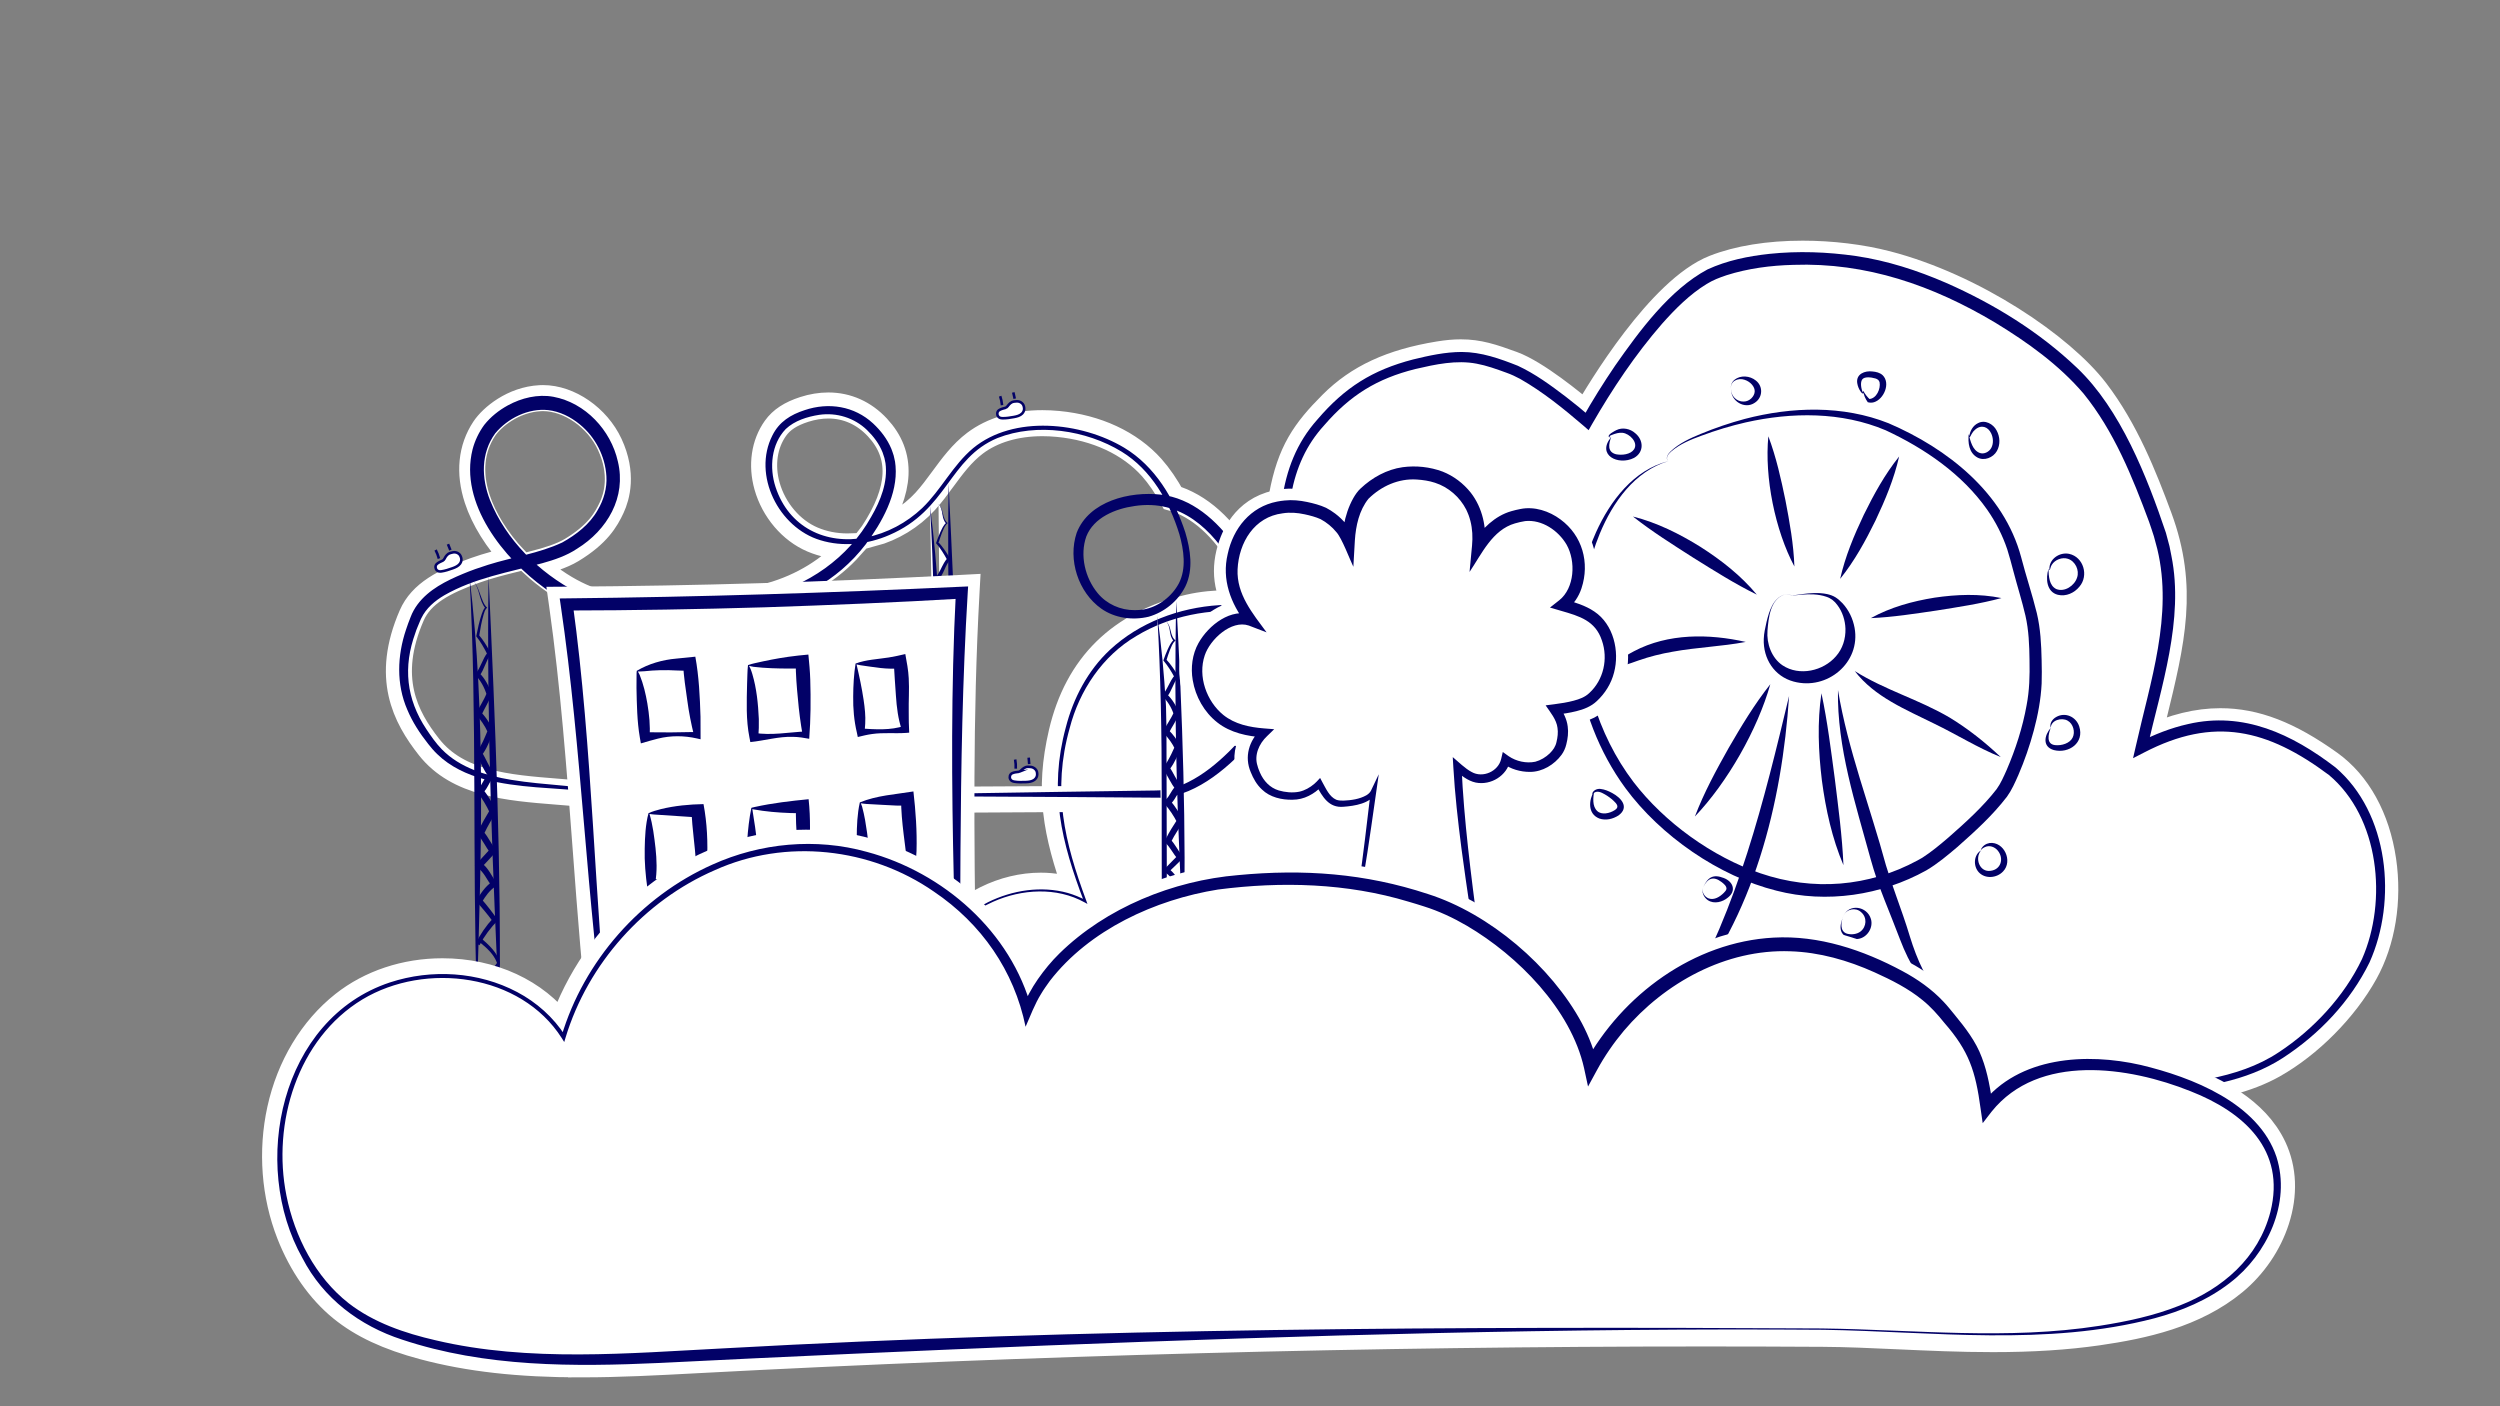 <?xml version="1.0" encoding="UTF-8"?>
<svg xmlns="http://www.w3.org/2000/svg" version="1.1" viewBox="0 0 1920 1080">
  <rect x="0" y="0" width="1920" height="1080" fill="#808080" stroke="none"/>
  <!-- Generator: Adobe Illustrator 29.7.1, SVG Export Plug-In . SVG Version: 2.1.1 Build 8)  -->
  <defs>
    <style>
      .st0 {
        stroke: #000;
        stroke-width: 10px;
      }

      .st0, .st1, .st2, .st3 {
        fill: #fff;
      }

      .st0, .st2, .st4, .st3 {
        stroke-miterlimit: 10;
      }

      .st5 {
        fill: #020167;
      }

      .st2 {
        stroke: #020167;
        stroke-width: 2px;
      }

      .st4 {
        fill: none;
      }

      .st4, .st3 {
        stroke: #fff;
        stroke-width: 20px;
      }
    </style>
  </defs>
  <g id="Cloud_rear_r">
    <path class="st3" d="M793.07,855.72c-21,0-39.76-.71-57.34-2.16-13.49-1.11-27.59-2.87-38.76-10.83-14.22-10.14-21.66-29.81-18.94-50.12,2.59-19.34,13.08-36.3,21.93-48.91,18.01-25.65,36.8-43.12,57.44-53.39,13.27-6.61,27.77-10.1,41.93-10.1,9.8,0,19.25,1.74,27.78,5.07-16.48-46.31-22.16-77.83-11.77-122.47,12.02-51.65,45.01-84.07,98.04-96.35,9.37-2.17,20.1-3.27,31.91-3.27,21.61,0,41.74,3.6,52.24,5.85-6.69-14.66-20.03-50.23-12.99-88.26,6.25-33.72,17.31-49.62,38.24-70.56,20.36-20.36,45.73-32.11,82.27-38.09,6.23-1.02,11.75-1.52,16.88-1.52,13.65,0,24.09,3.45,39.66,9.14,18.27,6.67,46.63,30,56.35,38.28,10.62-18.5,56.94-95.77,98.68-112.22,18.21-7.18,41.67-10.97,67.84-10.97,22.12,0,45.01,2.77,64.46,7.81,67.09,17.37,134.39,63.31,160.69,97.68,22.77,29.76,37.01,65.61,48.57,96.87,20.01,54.11,9.92,95.41-4.03,152.57-1.4,5.74-2.84,11.62-4.28,17.68,19.58-9.11,37.76-13.55,55.36-13.55,26.81,0,52.71,9.98,83.97,32.36,21.71,15.54,36.3,42,41.08,74.5,4.53,30.75-.57,62.21-13.98,86.31-15.62,28.08-42.56,55.25-70.31,70.89-40.37,22.76-103.04,23.29-153.41,23.71-6,.05-11.81.1-17.34.19l-666.46,10.41c-13.14.21-27.72.82-43.15,1.47-22.09.93-47.12,1.99-72.56,1.99h0Z"/>
    <g>
      <path class="st1" d="M908.73,848.66c222.15-3.47,444.31-6.94,666.46-10.41,50.95-.8,124.64,1.59,169.03-23.43,27.47-15.49,53.6-41.95,68.93-69.5,26.53-47.69,18.32-124.36-26.06-156.13-47.25-33.82-87.69-43.21-142.49-15.16,16.35-70.05,32.62-114.93,10.19-175.57-12.39-33.5-26.35-67.57-48.06-95.94-24.54-32.07-90.61-78.75-158.73-96.39-38.47-9.96-93.11-11.55-130.08,3.03-45.82,18.06-99.03,114.47-99.03,114.47,0,0-37.08-32.65-58.56-40.49-20.52-7.49-31.98-11.18-54.73-7.45-35.72,5.85-60.57,17.36-80.3,37.09-21.32,21.32-31.27,36.4-37.25,68.67-8.89,48,16.05,92.85,16.05,92.85,0,0-50.53-13.44-89.94-4.32-32.39,7.5-79.98,27.64-95.35,93.66-10.3,44.23-5.33,74.45,14.61,128.6-22.58-12.53-51.33-10.2-74.45,1.31-23.11,11.51-41.26,31.11-56.1,52.24-10.04,14.3-18.99,30-21.31,47.32-2.31,17.31,3.24,36.57,17.46,46.71,10.54,7.51,24.07,9.11,36.97,10.18,62.94,5.2,126.25-.59,172.71-1.32Z"/>
      <path class="st5" d="M908.73,848.66c211.58-3.02,496.9-9.06,709.54-12.9,26.13-.68,52.4-2.11,78.05-7.14,19.1-3.77,37.79-9.77,53.99-20.62,26.4-17.39,50.12-42.83,63.71-71.46,19.66-44.62,13.41-108.8-25.39-141.33-47.21-35.22-88.21-45.22-142.01-17.26,0,0-8.43,4.32-8.43,4.32l2.13-9.25c11.09-49.53,28.67-100.54,16.49-151.36-.66-2.48-1.94-7.23-2.62-9.77-1.13-3.69-2.44-7.33-3.65-10.99-12.86-34.62-26.98-69.75-50.35-98.6-18.94-22.17-43.05-39.4-67.86-54.52-47.81-28.52-98.84-46.35-155.03-44.37-17.3.44-34.81,2.71-51.3,7.95-1.93.66-6.17,2.12-7.94,2.95-2.44,1.03-5.08,2.41-7.35,3.79-12.98,7.96-24.11,19.12-34.26,30.56-20.51,23.56-38.15,49.99-53.75,77.06,0,0-2.64,4.67-2.64,4.67l-4.02-3.51c-15.21-13.05-31.11-25.93-48.55-35.87-3.5-1.87-6.79-3.44-10.63-4.79-7.65-2.8-15.21-5.51-22.83-6.92-15.52-2.97-31.66.53-46.91,4.08-29.66,7.38-50.17,20.17-70.09,43.17-14,15.34-21.59,32.8-25.42,53.12-2.42,11.76-2.92,23.84-1.89,35.79,2.13,21.91,8.86,43.57,19.47,62.85-16.31-4.43-33.28-7.37-50.16-8.62-29.8-2.59-60.56,3.21-86.27,18.73-26.05,15.29-43.81,41.84-51.27,70.86-13.51,48.15-4.06,86.99,12.83,132.63,0,0,.84,2.31.84,2.31l-2.16-1.18c-21.49-11.95-48.34-10.3-70.33-.47-13.36,5.98-25.33,14.9-35.74,25.17-13.81,13.84-25.78,29.67-35.22,46.78-11.76,21.04-15.73,49.24.75,68.92,6.38,7.55,15.65,11.91,25.2,13.9,4.78,1.06,9.66,1.66,14.54,2.13,58.75,5.47,117.72.55,176.54-.81h0ZM908.73,848.66c-58.83,1.47-117.79,6.5-176.57,1.14-9.75-.92-19.7-2.39-28.49-6.96-18.08-9.26-25.23-31.66-22.23-50.86,3.93-24.56,19.34-45.34,34.68-64.18,11.92-14.06,26.07-26.56,42.62-34.89,18.78-9.29,40.95-12.79,61.35-7.12,4.77,1.39,9.4,3.27,13.8,5.62l-1.33,1.14c-17.44-45.94-27.25-85.21-13.99-134.04,5.69-22.25,16.86-43.55,33.79-59.38,22.61-21.07,53.37-32.49,83.95-34.38,15.35-.79,30.71.33,45.88,2.6,7.59,1.16,15.06,2.54,22.61,4.4l-2.97,3.82c-4.01-7.37-7.03-15.18-9.83-23.02-7.34-21.68-10.9-45.11-7.51-67.88,3.33-23.72,11.21-44.57,27.38-62.62,20.95-24.48,42.14-37.87,73.37-45.99,12.24-2.98,24.61-5.72,37.32-5.75,15.06,0,29.46,5.18,43.09,10.58,13.33,6.17,25.28,14.98,36.89,23.8,6.56,5.06,12.93,10.24,19.24,15.69l-6.67,1.16c7.87-14.02,16.3-27.45,25.3-40.72,18.53-26.52,41.98-58.44,70.95-73.9,14.88-6.88,31.35-10.22,47.53-11.96,22.07-2.31,44.44-1.51,66.39,1.65,23.93,3.49,47.25,11.05,69.36,20.64,36.75,16.19,71.49,37.58,100.64,65.37,33.3,31.73,53.65,83.56,68.14,126.57.75,2.75,2.02,7.61,2.75,10.32,0,0,.3,1.5.3,1.5l1.19,6c9.83,48.69-7.99,100.95-18.74,148.04,0,0-6.3-4.93-6.3-4.93,11.96-6.05,24.59-11.11,37.89-14.06,42.58-9.85,79.73,7.74,113.01,33.2,41.23,35.1,47.65,102.43,26.25,149.91-14.78,30.12-38.62,55.14-66.56,73.33-28.23,18.29-62.52,23.08-95.33,25.66-13.17.94-26.35,1.38-39.51,1.57-213.06,1.65-497.67,5.92-709.62,8.95h0Z"/>
    </g>
  </g>
  <g id="Coaster">
    <path class="st4" d="M523.36,617.62c-20,0-37.5-1.54-53.49-4.72-13.22-2.63-28-3.8-42.29-4.93-37.3-2.96-75.87-6.01-98.09-34.26-18.24-23.18-34.07-53.32-13.27-101.11,7.32-16.83,24.83-26.02,48.87-34.63,9.53-3.42,19.98-6.06,30.17-8.6-13.58-14.55-23.7-30.77-28.74-46.21-6.55-20.04-4.69-38.67,5.37-53.86,5.87-8.86,22.15-22.43,42.93-23.5.72-.04,1.45-.06,2.17-.06,20.16,0,41.72,14.92,51.27,35.48,10.49,22.59,5.48,40.07,1.57,48.48-4.41,9.48-10.8,20.6-30.78,32.69-7.6,4.59-18.19,7.85-29.66,10.85,10.32,9.45,21.6,17.31,32.92,22.92,19.38,9.6,42.06,14.47,67.41,14.47s51.08-4.29,82.02-13.11c24.65-7.03,45.84-20.06,61.78-37.91-.91.03-1.82.05-2.73.05-9.48,0-18.5-1.79-26.82-5.33-16.33-6.94-29.68-22.64-34.85-40.98-4.54-16.12-2.19-32.32,6.46-44.45,4.63-6.5,11.64-11.09,22.05-14.45,6.25-2.02,12.5-3.04,18.57-3.04,14.37,0,27.4,5.84,37.69,16.9,19.7,21.19,18.51,47.8-3.64,81.35-.03.04-.05.08-.08.12,15.13-4.13,29.47-12.83,40.31-24.65,4.88-5.32,9.32-11.36,13.61-17.2,7.23-9.84,14.71-20.01,24.79-27.6,13.33-10.04,31.21-15.34,51.71-15.34,3.9,0,7.91.19,11.93.58,29.63,2.82,55.22,14.74,72.04,33.56,5.51,6.17,11.15,14.4,15.98,23.31,2.52.69,4.91,1.52,7.14,2.49,20.73,8.94,38.25,27.8,53.55,57.66,7.7,15.02,17.23,38.34,18.93,64.13,1.64,24.72-4.33,45.33-17.74,61.24-11.55,13.71-41.86,45.6-73.67,45.6-61.86,0-110.95.3-158.42.59-44.83.27-87.17.53-137.58.53-7.23,0-15.93.55-26,1.19-12.97.83-27.67,1.76-43.38,1.76h0Z"/>
    <path class="st5" d="M592.74,610.57c95.85.17,198.5-2.31,294.55-3.47,8.84.01,17.32-2.5,25.29-6.46,11.66-5.81,21.97-14.25,31.27-23.38,9.63-9.68,19.17-20.01,23.84-33.07,12.79-35.88-1.46-77.68-19.89-109.21-16.87-28.66-40.97-51.69-76.39-46.37-14.71,2.06-31.35,8.77-37.12,23.37-5.12,14.48-.98,31.81,8.71,43.54,6.9,8.42,17.57,13.16,28.4,13.07.78,0,1.57-.06,2.35-.08l1.18-.05c.39-.03.78-.09,1.18-.13l2.36-.27c11.37-2.09,21.73-10.12,27.03-20.29,5.72-11.43,3.65-25.4.27-37.46-7.63-24.84-21.63-49.55-44.32-63.41-27.25-16.69-65.22-22.33-95.33-10.5-37.39,15.48-38.44,55.39-83.19,74.53-16.49,7.21-35.58,9.3-52.93,3.94-31.91-9.55-52.33-49.98-36.79-80.48,5.21-10.46,14.01-15.92,24.79-19.41,18.38-6.2,38.12-3.13,52.54,10.23,5.91,5.52,10.9,12.01,14.03,19.51.68,1.69,1.21,3.44,1.79,5.17.24.94.67,3.11.89,4.01,0,0,.14.67.14.67l.08.68.31,2.71c1.84,21.58-10.54,43.44-23,60.19-22.37,28.97-52.29,43.68-87.31,51.59-26.47,6.53-53.8,10.6-81.21,8.9-27.57-1.56-55.3-10.37-77.73-26.78-31.64-22.75-65.98-65.32-55.61-106.68,1.76-6.74,4.86-13.21,8.97-18.84,4.97-6.26,11.16-11.15,18.06-14.96,10.54-5.77,23.03-8.83,35.01-6.65,24.59,4.57,44.17,25.64,49.55,49.64,6.67,27.54-8.12,52.7-31.28,67.03-8.05,5.43-17.8,8.68-26.79,11.17-25.78,6.94-52.01,11.32-75.21,24.61-7.3,4.28-13.97,9.94-17.66,17.6-.17.34-.35.64-.5,1.02l-.47,1.13-1.88,4.52c-.31.76-.64,1.5-.92,2.27l-.78,2.31c-9.49,26.08-7.1,50.61,8.43,74,3.61,5.4,7.37,10.86,11.93,15.51,13.94,14.22,33.91,20.15,53.12,23.37,26.42,4.36,53.59,4.33,79.93,9.76,13.12,2.57,26.47,3.9,39.86,4.42,26.85,1.25,53.63-2.01,80.46-2.53h0ZM592.74,611.57c-26.43.55-54.05,3.95-80.51,3.01-13.45-.35-26.91-1.5-40.19-3.91-6.6-1.21-13.18-2.22-19.84-2.9-26.74-2.82-54-2.41-80.23-9.31-13.23-3.59-26.22-9.57-36.17-19.3-2.48-2.36-4.82-5.09-6.92-7.79-6.4-8.1-12.08-16.74-16.09-26.36-8.5-19.57-7.71-41.42-.98-61.4.8-2.71,2.5-7.03,3.55-9.73,1.25-3.37,3.15-6.76,5.3-9.65,8.57-11.51,22.03-18.15,34.84-23.49,6.06-2.54,13.03-5.01,19.33-6.96,19.12-6.01,39.1-8.75,56.94-17.12,10.77-6.01,21.16-14.01,27.23-24.87,4.65-7.87,7.31-16.86,6.72-26.04-.9-15.35-8.53-30.1-20.42-39.81-7.03-5.81-15.37-9.95-24.38-10.98-15.23-1.56-30.99,6.27-40.6,17.87-11.04,15.17-10.66,34.25-4,51.29,12.22,30.53,37.73,55.68,66.75,70.79,16.81,8.17,35.09,12.78,53.82,14,29.6,2.03,59.4-2.97,88.04-10.53,35.1-8.18,66.57-29.71,84.19-61.53,7.17-12.32,12.91-26.74,10.94-41.13-.25-1.32-.57-2.68-.81-3.94-.47-1.45-.89-2.93-1.43-4.37-2.63-6.58-6.9-12.26-11.97-17.17-9.76-9.39-23.37-13.6-36.73-11.65-9.17,1.43-18.85,4.45-25.68,10.91-11.13,11.63-12.7,29.66-7.81,44.54,10.05,30.79,38.41,44.71,69.46,38.72,16.13-3.14,31.25-11.29,43.17-22.57,14.53-13.97,23.5-32.94,39.11-46.02,31.21-25.67,83.03-20.06,115.98-.36,23.69,14.23,38.58,39.37,46.99,65.14,3.92,13.15,6.31,28.35.11,41.26-5.61,11.35-16.16,19.94-28.26,23.43-12.29,2.94-25.99,1.15-36.43-6.23-17.69-12.52-25.79-37.63-18.88-58.19,9.42-24.47,40.95-32.08,64.56-29.35,46.92,5.38,77.99,66.31,86.8,107.78,5.81,27.08,3.35,58.06-15.23,79.88-17.38,20.07-42.82,42.96-70.46,45.11-99.3-.78-200.59-1.4-299.81-1.08h0Z"/>
    <g>
      <path class="st1" d="M888.82,473.17c9.14,89.76,4.88,175.83,4.88,270.42"/>
      <path class="st5" d="M888.82,473.17c12.6,89.49,8.28,180.41,4.88,270.42-2.02-44.82-1.38-90.41-1.51-135.3.05-44.77-.78-90.43-3.37-135.12h0Z"/>
    </g>
    <g>
      <path class="st1" d="M903.37,461.68c1.24,82.97,4.51,179.71,5.74,262.67"/>
      <path class="st5" d="M903.37,461.68c4.75,87.11,7.86,175.44,5.74,262.67-4.78-87.1-7.83-175.44-5.74-262.67h0Z"/>
    </g>
    <g>
      <path class="st1" d="M895.63,477.35c4.12,3.68,2.21,10.86,6.34,14.54-3.1,1.9-7.24,15.12-7.24,15.12,0,0,4.05,4.32,8.64,12.53-4.19,5.1-4.45,9.57-8.64,14.67,3.94,3.82,6.25,7.38,8.64,13.69-2.24,5.5-3.97,7.03-7.65,14.05,5.91,5.91,8.79,12.23,8.79,12.23,0,0-5.25,12.51-8.69,15.76,3.9,5.73,4.96,9.93,9.47,15.2-4.12,3.35-4.46,7.7-8.58,11.06,6.12,7.16,9.54,14.43,9.54,14.43,0,0-8.94,13.6-9.05,15.55,3.7,3.7,5.6,8.35,9.05,12.17-4.75,4.87-5.47,5.29-10.22,10.15,5.05,3.21,7.34,8.55,11.04,13.25-5.23,3.42-7.54,6.63-11.02,11.81,4.15,4.29,8.08,8.79,11.77,13.48-5.17,4.99-9.6,10.74-13.12,17,.51-.73,1.03-1.46,1.54-2.18"/>
      <path class="st5" d="M895.63,477.35c4.43,3.68,2.52,11.16,7.28,14.55,0,0-.63.5-.63.5-1.85,1.71-2.85,4.63-3.85,7-1,2.6-1.89,5.27-2.66,7.94l-.25-1.07c3.78,4.04,6.81,8.63,9.59,13.39,0,0-.63.8-.63.8-3.53,4.39-4.66,10.48-8.38,14.88,0,0-.14-2.41-.14-2.41,4.43,3.95,7.55,9.45,9.58,14.96,0,0-.3.77-.3.77-1.89,5.08-5.22,9.5-7.58,14.31,0,0-.4-2.59-.4-2.59,3.79,3.79,6.95,8,9.37,12.82,0,0,.44.9.44.9-2.44,5.73-4.86,11.53-8.63,16.55-.28.35-.64.71-.96,1.06l.34-3.14c3.45,4.94,5.44,10.54,9.35,14.95,0,0,1.67,1.93,1.67,1.93-2.43,1.83-4.12,3.48-5.7,6.47-1.23,2.18-2.82,4.57-4.89,6.19,0,0,.32-3.52.32-3.52,4.17,4.97,7.66,10.34,10.43,16.22-3.26,5.11-6.85,10.14-9.51,15.58-.01.06.03-.06-.02-.09l-.67-1.75c3.72,3.74,5.74,8.6,9.02,12.35,0,0,1.35,1.52,1.35,1.52-3.8,3.93-7.9,7.58-11.77,11.43,0,0-.35-3.01-.35-3.01,5.8,3.81,8.31,10.3,12.43,15.35-2.72,1.61-5.38,3.47-7.5,5.8-1.75,1.9-3.3,4.08-4.86,6.29l-.15-1.65c4.27,4.6,8.23,9.48,11.96,14.51-2.82,2.55-5.49,5.28-7.92,8.23-2.26,2.76-4.37,5.66-6.25,8.72l-.18-.11,1.63-2.12-1.45,2.24-.18-.11c3.27-6.44,7.55-12.38,12.62-17.56l-.08,1.14c-3.8-4.57-7.84-8.92-12.05-13.09l-.74-.73c3.08-5.01,6.72-10.16,11.8-13.4,0,0-.4,2.43-.4,2.43-1.93-2.34-3.47-4.86-5.14-7.1-2.09-3.02-4.62-5.12-7.67-6.77,0,0,1.68-1.78,1.68-1.78,3.29-3.5,6.77-6.82,10.08-10.29,0,0-.06,2.94-.06,2.94-3.76-4.09-5.87-9.19-9.87-12.77.1-.94.25-2,.65-2.82,2.49-5.24,5.69-10.03,8.79-14.9,0,0-.17,2.35-.17,2.35-2.47-4.92-5.65-9.66-9.23-13.85,0,0-1.64-1.93-1.64-1.93l1.96-1.59c3.4-2.8,4.74-8.29,8.57-11.07,0,0-.32,3.55-.32,3.55-4.52-5.17-6.76-11.77-10.74-17.13,1.45-1.35,2.65-2.63,3.77-4.57,2.24-3.73,4.14-7.81,5.91-11.79,0,0,.03,1.88.03,1.88-2.03-4.23-4.94-8.26-8.21-11.64,0,0-1.15-1.18-1.15-1.18,2.56-5.21,6.22-9.91,8.48-15.2,0,0-.02,1.48-.02,1.48-1.87-5.55-4.82-10.37-9.17-14.31,4.36-4.39,5.82-10.99,9.95-15.68,0,0-.15,1.63-.15,1.63-2.46-4.56-5.24-9.06-8.61-13,1-2.89,2.1-5.72,3.35-8.51,1.3-2.62,2.38-5.5,4.81-7.35,0,0-.09.95-.09.95-4.25-4-1.88-10.93-5.94-14.99h0Z"/>
    </g>
    <g>
      <path class="st2" d="M782.46,592.75c-1.31.15-3.85.36-5.37,1.21s-2,2.97-1.22,4.44c.66,1.23,1.66,1.69,3.13,1.94,2.93.5,5.91.38,8.88.29,2.31-.07,4.76-.38,6.54-1.73,1.32-1,2.15-2.53,2.14-4.1s-.19-2.78-1.33-4c-.89-.96-2.09-1.59-3.44-1.76-1.02-.13-2.82-.22-3.8.07-.8.23-2,.97-2.51,1.42-.7.61-1.99,2.11-3.03,2.23Z"/>
      <path class="st2" d="M779.64,583.31c.41,2.3.56,4.64.45,6.97-.01-.12-.03-.24-.04-.36"/>
      <path class="st2" d="M790.02,581.87c.13,1.64.27,3.28.4,4.92"/>
    </g>
    <g>
      <path class="st2" d="M772.25,313.21c-1.28.34-3.76.9-5.14,1.95s-1.56,3.22-.58,4.57c.82,1.13,1.88,1.44,3.37,1.48,2.97.08,5.91-.45,8.84-.96,2.28-.4,4.66-1.05,6.24-2.63,1.16-1.17,1.77-2.81,1.54-4.36s-.58-2.73-1.87-3.78c-1.01-.82-2.29-1.28-3.65-1.26-1.03.02-2.82.18-3.76.61-.76.34-1.84,1.24-2.29,1.76-.61.7-1.68,2.37-2.69,2.64Z"/>
      <path class="st2" d="M768.13,304.26c.73,2.22,1.21,4.51,1.42,6.84-.03-.12-.06-.23-.09-.35"/>
      <path class="st2" d="M778.21,301.37c.36,1.61.73,3.21,1.09,4.82"/>
    </g>
    <g>
      <path class="st2" d="M340.07,430.55c-1.2.54-3.56,1.5-4.76,2.76s-1.02,3.43.16,4.6c.99.98,2.09,1.11,3.57.91,2.94-.4,5.75-1.4,8.56-2.38,2.18-.76,4.43-1.79,5.73-3.61.96-1.34,1.29-3.06.82-4.55s-1.02-2.6-2.46-3.42c-1.13-.65-2.47-.89-3.81-.65-1.01.18-2.76.64-3.61,1.21-.69.46-1.62,1.52-1.98,2.1-.49.79-1.27,2.61-2.23,3.04Z"/>
      <path class="st2" d="M334.56,422.39c1.08,2.07,1.93,4.26,2.51,6.52-.05-.11-.1-.22-.15-.33"/>
      <path class="st2" d="M344.04,417.91c.62,1.53,1.24,3.05,1.86,4.58"/>
    </g>
    <g>
      <g>
        <path class="st1" d="M714.21,388.65c9.14,89.97,5.65,202.35,5.65,297.16"/>
        <path class="st5" d="M714.21,388.65c12.85,98.46,8.95,198.19,5.65,297.16-3.55-97.41.31-199.9-5.65-297.16h0Z"/>
      </g>
      <g>
        <path class="st1" d="M728.53,371.52c1.24,82.97,7.05,240.66,8.28,323.63"/>
        <path class="st5" d="M728.53,371.52c5.27,107.35,9.87,216.13,8.28,323.63-5.3-107.35-9.85-216.13-8.28-323.63h0Z"/>
      </g>
      <g>
        <path class="st1" d="M720.79,387.19c4.12,3.68,2.21,10.86,6.34,14.54-3.1,1.9-7.24,15.12-7.24,15.12,0,0,4.05,4.32,8.64,12.53-4.19,5.1-4.45,9.57-8.64,14.67,3.94,3.82,6.25,7.38,8.64,13.69-2.24,5.5-3.97,7.03-7.65,14.05,5.91,5.91,8.79,12.23,8.79,12.23,0,0-5.25,12.51-8.69,15.76,3.9,5.73,4.96,9.93,9.47,15.2-4.12,3.35-4.46,7.7-8.58,11.06,6.12,7.16,9.54,14.43,9.54,14.43,0,0-8.94,13.6-9.05,15.55,3.7,3.7,5.6,8.35,9.05,12.17-4.75,4.87-5.47,5.29-10.22,10.15,5.05,3.21,7.34,8.55,11.04,13.25-5.23,3.42-7.54,6.63-11.02,11.81,4.15,4.29,8.08,8.79,11.77,13.48-5.17,4.99-9.6,10.74-13.12,17,.51-.73,1.03-1.46,1.89-2.95,5.49,4.27,11.22,8.84,13.82,15.29.24.59.35,1.43-.25,1.8-1.9,2.87-5.15,4.47-8.12,6.2s-6.01,4-6.88,7.32c6.63,3.3,12.32,8.44,16.28,14.69-1.78,2.54-4,4.77-6.53,6.58-2.79,1.99-6.32,4.04-6.46,7.46"/>
        <path class="st5" d="M720.79,387.19c4.38,3.7,2.44,11.09,7.1,14.55,0,0-.51.4-.51.4-1.92,1.73-2.92,4.63-3.94,7.03-1,2.6-1.9,5.27-2.7,7.94l-.2-.88c.92.98,1.73,1.95,2.54,2.97,2.57,3.24,4.84,6.7,6.91,10.27-1.95,2.33-3.31,4.91-4.55,7.81-1.15,2.67-2.53,5.41-4.39,7.72,0,0-.12-2.03-.12-2.03,4.38,3.91,7.49,9.31,9.48,14.77-1.92,5.32-5.35,9.93-7.81,14.95,0,0-.35-2.28-.35-2.28,3.98,3.97,7.32,8.44,9.74,13.54-1.3,3.15-2.67,6.21-4.2,9.25-1.58,2.98-2.79,5.59-5.27,8.21,0,0,.32-2.9.32-2.9,3.46,4.92,5.49,10.53,9.42,14.92,0,0,1.59,1.83,1.59,1.83l-1.9,1.57c-3.4,2.82-4.76,8.27-8.56,11.09,0,0,.31-3.45.31-3.45,1.95,2.28,3.75,4.67,5.39,7.16,1.92,2.89,3.62,5.84,5.13,9.02-3.19,5-6.58,10-9.23,15.3,0,0-.15.36-.15.36,0,.05.04-.1,0-.14l-.73-1.9c3.75,3.71,5.81,8.58,9.11,12.29,0,0,1.55,1.72,1.55,1.72l-1.61,1.65c-3.35,3.45-6.9,6.69-10.25,10.13,0,0-.43-3.74-.43-3.74,5.22,3.22,8.11,9.27,11.59,13.84,0,0,1.59,2.05,1.59,2.05-2.83,1.74-5.75,3.73-7.91,6.2-1.68,1.87-3.17,4.04-4.7,6.27l-.25-2.8c4.62,4.83,8.94,9.95,13,15.26-5.63,5.12-10.54,11.06-14.34,17.68,0,0-3.12-1.97-3.12-1.97.78-1.13,2.24-3.43,2.98-4.52,5.96,4.76,12.63,9.79,15.56,17.21.57,1.23.54,2.96-.81,3.77,0,0,.46-.44.46-.44-3.13,4.58-8.8,5.76-12.69,9.27-1.16,1.06-2.08,2.31-2.49,3.73l-.56-1.24c6.86,3.59,12.63,9.08,16.48,15.69-2.02,2.79-4.54,5.22-7.42,7.06-2.57,1.78-5.94,3.48-6.25,6.95.08-3.49,3.44-5.54,5.9-7.44,2.59-1.92,4.85-4.26,6.62-6.92l-.02.63c-4.23-6.3-10.21-11.32-17.05-14.39,1-6.15,7.27-8.66,11.78-11.71,1.32-.93,2.47-1.99,3.26-3.22l.46-.44c-.13.06-.26.27-.27.33-.02.06,0,0-.03-.08-.02-.12-.09-.26-.15-.38-2.74-6.18-8.19-10.21-13.48-14.28,0,0,2.67-.52,2.67-.52l-1.94,3.11-3.12-1.97c3.53-6.46,8.01-12.42,13.27-17.61l-.19,2.82c-3.68-4.6-7.6-9.02-11.72-13.23l-1.26-1.28,1.01-1.52c2.95-4.68,6.77-9.55,11.59-12.54,0,0-.56,3.43-.56,3.43-3.56-4.36-5.86-9.73-10.49-12.67,0,0-2.53-1.58-2.53-1.58,3.98-4.21,8.26-8.19,12.29-12.33,0,0-.07,3.36-.07,3.36-3.5-3.82-5.51-8.58-8.99-12.05,0,0-.86-.85-.86-.85.11-.98.26-2.11.69-2.96,2.53-5.23,5.82-9.97,8.93-14.85,0,0-.17,2.4-.17,2.4-2.44-4.93-5.6-9.69-9.15-13.9,0,0-1.61-1.91-1.61-1.91l1.93-1.54c2.45-1.87,3.78-5.37,5.77-8.05.8-1.08,1.76-2.11,2.84-2.97l-.31,3.39c-4.47-5.15-6.66-11.7-10.58-17.05,1.43-1.29,2.6-2.6,3.7-4.48,2.27-3.74,4.19-7.8,5.95-11.8,0,0,.03,1.7.03,1.7-2.26-4.71-5.54-9.09-9.25-12.78,2.55-5.16,6.21-9.77,8.41-15.04,0,0-.02,1.28-.02,1.28-1.78-5.01-4.19-9.53-8.04-13.23,0,0-1-1-1-1l.89-1.03c2.73-3.07,4.16-7.21,6.27-10.83.75-1.28,1.62-2.51,2.59-3.65l-.12,1.36c-2.45-4.54-5.21-9.02-8.59-12.92.97-2.86,2.04-5.66,3.28-8.41,1.29-2.59,2.34-5.47,4.72-7.31,0,0-.07.77-.07.77-4.23-3.95-1.93-10.9-6.02-14.9h0Z"/>
      </g>
    </g>
    <g>
      <path class="st5" d="M360.57,442.9c12.85,107.5,8.95,216.18,5.65,324.16-3.55-106.26.31-218.05-5.65-324.16h0Z"/>
      <path class="st5" d="M375.22,442.9c5.18,112.06,10.05,225.6,8.37,337.8-5.21-112.06-10.02-225.6-8.37-337.8h0Z"/>
      <path class="st5" d="M363.72,446.41c2.65,2.74,3.73,6.58,5.08,10.05,1.38,3.56,2.5,7.7,5.37,10.3,0,0-.59.48-.59.48-1.1,1.14-1.67,3.13-2.17,4.72-1.57,5.4-2.55,11-3.41,16.55,0,0-.26-.91-.26-.91.94,1.09,1.75,2.16,2.57,3.28,2.58,3.56,4.83,7.35,6.88,11.24-4,4.96-5.04,11.77-8.94,16.91,0,0-.12-2.19-.12-2.19,4.28,4.22,7.27,9.86,9.2,15.48,0,0,.23.62.23.62l-.24.67c-1.89,5.47-5.2,10.33-7.54,15.57,0,0-.35-2.33-.35-2.33,2.85,3.08,5.29,6.48,7.35,10.11.82,1.42,1.6,2.99,2.29,4.59,0,0-.33.86-.33.86-2.57,6.2-4.79,12.75-9.07,18.04,0,0,.31-2.89.31-2.89,3.48,5.38,5.42,11.45,9.38,16.33,0,0,1.42,1.79,1.42,1.79l-1.72,1.52c-2.49,2.12-3.76,5.88-5.73,8.81-.78,1.17-1.73,2.3-2.83,3.28l.3-3.36c4.18,5.39,7.68,11.16,10.41,17.43-3.2,5.42-6.61,10.83-9.22,16.54,0,0-.16.42-.16.42,0,.06.02-.03-.02-.04l-.64-1.79c4.23,4.68,6.31,10.53,10.43,15-3.77,4.29-7.82,8.36-11.65,12.58,0,0-.41-3.51-.41-3.51,2.78,1.94,4.91,4.66,6.68,7.43,2.12,3.38,3.87,6.49,6.14,9.5,0,0-1.83,1.28-1.83,1.28-4.64,3.1-7.62,7.42-10.52,12.18,0,0-.22-2.5-.22-2.5,4.51,5.2,8.71,10.66,12.64,16.3-5.62,5.6-10.38,12.05-14.15,19.08,0,0-2.75-1.59-2.75-1.59l1.87-3.07,1-1.63c3.49,3.06,7.04,6.08,10.09,9.75,2.17,2.59,4,5.55,5.13,8.76.43,1.07.5,2.65-.67,3.41,0,0,.33-.35.33-.35-3.8,6.24-13.14,6.97-15.32,14.33,0,0-.32-.72-.32-.72,6.77,3.88,12.29,9.76,15.97,16.59-4.04-6.5-9.79-11.98-16.58-15.46,0,0-.42-.22-.42-.22l.11-.5c1.23-5.78,7.11-8.35,11.34-11.54,1.35-1.05,2.53-2.25,3.33-3.64l.33-.35c-.06.02-.1.11-.08.06,0-.04,0-.17-.02-.31-.03-.16-.07-.28-.16-.49-1.18-2.9-2.91-5.49-4.99-7.83-2.57-2.9-5.6-5.43-8.69-7.97l2.34-.45-1.9,3.36-2.75-1.59c3.42-6.95,7.87-13.41,13.16-19.12l-.16,2.41c-4-5.42-8.31-10.61-12.86-15.56,3.21-5.48,6.93-11.3,12.35-14.95,0,0-.51,3.12-.51,3.12-3.54-4.72-5.83-10.55-10.58-13.83,0,0-2.2-1.49-2.2-1.49,3.85-4.49,8.04-8.73,11.96-13.14,0,0-.06,3.15-.06,3.15-1.88-2.27-3.3-4.72-4.67-6.99-1.57-2.66-3.09-4.95-5.09-6.99.1-.96.25-2.03.64-2.88,2.5-5.66,5.75-10.87,8.85-16.21,0,0-.15,2.28-.15,2.28-2.43-5.35-5.58-10.55-9.17-15.21,0,0-1.43-1.85-1.43-1.85l1.73-1.51c3.49-3.09,4.73-8.9,8.61-12.03,0,0-.3,3.31-.3,3.31-2.09-2.66-3.81-5.66-5.23-8.57-1.68-3.49-3.27-6.68-5.29-9.81,0,0,1.26-1.34,1.26-1.34,3.67-4.63,5.97-10.89,8.31-16.35,0,0,.02,1.65.02,1.65-2.22-5.05-5.51-9.8-9.25-13.85,2.54-5.58,6.21-10.65,8.38-16.33,0,0-.01,1.29-.01,1.29-1.84-5.87-4.69-11.13-9.07-15.47,4.35-4.84,5.64-11.81,9.75-16.94,0,0-.13,1.49-.13,1.49-2.44-4.89-5.2-9.73-8.58-14.01,1.14-5.79,2.36-11.54,4.25-17.13.79-1.9,1.19-3.8,2.93-5.28,0,0-.09.97-.09.97-5.01-6.01-4.22-14.71-9.07-20.76h0Z"/>
    </g>
  </g>
  <g id="Wheel">
    <g>
      <g>
        <path class="st1" d="M1281.29,354.15c-25.79,6.89-43.58,30.7-54.13,55.22-31.52,73.28-11.56,165.54,47.43,219.23,58.99,53.69,132.4,73.8,202.39,35.54,14.25-7.79,54.59-44.49,62.66-58.59,7.05-12.31,23.78-52.53,23.78-86.5,0-47.1-3.21-44.02-15.16-89.58-11.95-45.56-47.48-75.98-89.46-97.35-48.36-24.62-107.56-17.01-157.64,3.9-11.68,4.88-24.99,13.6-19.88,18.13Z"/>
        <path class="st5" d="M1281.29,354.15c-25.95,7.73-42.76,31.77-52.67,55.72-16.7,40.63-17.75,86.94-5.19,128.85,6.69,22.21,17.08,43.45,31.15,61.93,23.79,31.02,60.49,57.45,97.45,70.05,40.48,13.82,83.05,10.46,120.71-9.93.94-.46,2.72-1.45,3.6-2.03,7.14-4.58,13.85-10.22,20.38-15.81,12.9-11.35,26.2-23.33,36.68-36.87,3.26-4.52,5.43-9.65,7.73-14.75,6.85-15.91,12.24-32.61,15.3-49.68,2.21-11.48,2.47-22.69,2.24-34.45-.13-11.59-.57-23.09-3.13-34.35-2.62-11.3-6.27-22.74-9.24-34.07-1.28-4.84-3.18-12.1-4.72-16.82-3.63-10.84-8.89-21.12-15.45-30.54-19.22-27.31-47.94-46.97-77.95-60.95-33.9-14.3-71.95-14.03-107.56-6.02-11.47,2.63-22.77,6.06-33.83,10.17-8.26,2.99-16.63,6.39-23.35,12.17-2,1.68-4.72,5.06-2.15,7.37h0ZM1281.29,354.15c-2.7-2.24-.07-5.84,1.89-7.65,6.54-6.13,14.86-9.93,23.06-13.3,10.96-4.54,22.23-8.39,33.73-11.46,36.06-9.42,75.33-10.66,110.45,3.31,45.18,19.37,88.67,53.53,101.83,102.92,3.71,14.37,8.46,28.4,12.02,42.88,2.82,11.83,3.45,24.13,3.7,36.17.13,6.08.23,11.92.01,18.07-.63,12.22-2.87,24.17-6.02,35.94-3.14,11.67-7.07,23.06-11.86,34.18-2.51,5.67-5.06,11.54-8.73,16.62-11.2,14.59-24.49,26.59-38.12,38.67-7.57,6.4-15.17,12.85-23.84,17.95-34.67,19.27-76.59,25.54-115.1,15.59-44.27-11.05-88.96-42.12-115.97-78.74-40.95-55.96-50.83-133.27-22.54-196.64,10.87-23.95,28.83-47.81,55.49-54.51h0Z"/>
      </g>
      <g>
        <path class="st1" d="M1458.54,350.58c-15.1,31.33-30.2,62.66-45.31,94"/>
        <path class="st5" d="M1458.54,350.58c-3.92,17.25-10.66,33.32-18.15,49.17-7.72,15.74-16.09,31.02-27.16,44.83,3.9-17.26,10.64-33.33,18.15-49.17,7.73-15.73,16.11-31.01,27.16-44.83h0Z"/>
      </g>
      <g>
        <path class="st1" d="M1359.61,525.49c-17.61,34.8-36.96,68.71-57.94,101.59"/>
        <path class="st5" d="M1359.61,525.49c-9.86,34.83-32.94,75.39-57.94,101.59,7.04-18.43,16.29-35.48,25.89-52.55,9.82-16.94,19.79-33.58,32.05-49.04h0Z"/>
      </g>
      <g>
        <path class="st1" d="M1424.44,515.36c19.41,17.92,45.52,26.26,68.74,38.87,9.33,5.07,18.25,10.86,27.15,16.65,5.41,3.52,10.82,7.03,16.23,10.55"/>
        <path class="st5" d="M1424.44,515.36c23.29,14.67,49.41,21.86,73.06,35.83,14.14,8.64,27.04,18.87,39.07,30.24-17.8-7.19-33.72-17.26-50.82-25.53-21.66-10.79-46.12-20.58-61.3-40.54h0Z"/>
      </g>
      <g>
        <path class="st1" d="M1254.08,396.68c33.71,16.6,65.66,36.75,95.16,60.01"/>
        <path class="st5" d="M1254.08,396.68c18.55,4.7,35.68,13.25,51.82,23.28,16.02,10.23,31.11,22.01,43.34,36.73-17.04-8.38-32.69-18.33-48.67-28.28-15.85-10.15-31.57-19.98-46.49-31.73h0Z"/>
      </g>
      <g>
        <path class="st1" d="M1436.82,474.72c32.64-9.2,66.4-14.39,100.3-15.41"/>
        <path class="st5" d="M1436.82,474.72c15.18-8.41,31.93-12.97,48.92-15.72,17.02-2.5,34.38-3.18,51.38.31-16.59,4.46-33.08,6.89-49.86,9.58-16.82,2.45-33.28,5.09-50.44,5.83h0Z"/>
      </g>
      <g>
        <path class="st1" d="M1398.86,532.42c1.44,44.41,7.11,88.68,16.91,132.03"/>
        <path class="st5" d="M1398.86,532.42c4.67,21.89,7.32,43.73,10.28,65.78,2.71,22.08,5.66,43.88,6.63,66.25-8.79-20.74-13.59-42.76-16.55-64.98-2.71-22.24-3.62-44.76-.36-67.05h0Z"/>
      </g>
      <g>
        <path class="st1" d="M1340.77,493c-28.75-.61-58.63-1-84.79,10.95-8.48,3.88-18.13,9.07-26.49,4.94"/>
        <path class="st5" d="M1340.77,493c-18.72,3.55-37.58,4.11-56.06,7.5-9.06,1.55-17.89,3.77-26.54,6.8-6.59,2.3-14.31,5.54-21.77,4.5-2.56-.35-5.03-1.34-6.92-2.89,9.91,2,17.1-4.5,25.46-8.78,26.24-13.85,57.56-13.49,85.82-7.12h0Z"/>
      </g>
      <g>
        <path class="st1" d="M1378.1,435.07c-8.97-32.81-15.67-66.25-20.01-99.99"/>
        <path class="st5" d="M1378.1,435.07c-14.86-27.9-23.04-68.5-20.01-99.99,6.08,16.16,9.71,32.62,13.17,49.36,3.22,16.79,6.21,33.37,6.84,50.63h0Z"/>
      </g>
      <g>
        <path class="st1" d="M1370.49,456.6c-10.33,2.9-12.87,17.67-14.2,28.32-1.33,10.64,2.23,22.23,10.64,28.88,3.79,3,8.38,4.9,13.13,5.8,14.61,2.76,30.64-4.92,37.43-18.15,6.78-13.23,3.55-30.9-7.65-40.68-6.86-5.99-20.76-5.21-30.5-3.7-2.44.38-4.82-.26-7.24-.73-.24-.05-.73.03-1.6.27Z"/>
        <path class="st5" d="M1370.49,456.6c-10.97,3.7-12.24,17.83-13.06,27.72-.82,10.01,3.2,21.03,11.58,26.67,12.85,8.52,31.3,4.38,41.05-7.01,5.09-5.78,7.43-13.34,7.25-21.07-.2-6.44-2.29-13.11-6.28-18.3-2.1-2.94-4.85-5.14-8.38-6.3-6.11-2.11-12.77-2.11-19.19-1.61-3.25.36-6.54.91-9.76-.01,0,0-1.6-.34-1.6-.34-.54-.05-1.08.13-1.6.26h0ZM1370.49,456.6c.52-.13,1.05-.32,1.61-.28l1.61.32c3.24.91,6.47.22,9.71-.3,6.52-.85,13.26-1.45,19.81-.08,2.21.5,4.45,1.23,6.5,2.52,2.02,1.29,3.68,2.87,5.33,4.54,4.82,5.22,7.95,11.77,9.25,18.82,4.89,26.82-21.12,48.27-46.74,41.32-14.96-4-23.57-17.68-23-32.69.12-4.51,1.18-8.81,2.14-13.18,2.03-8.07,4.91-18.26,13.78-20.99h0Z"/>
      </g>
      <g>
        <path class="st1" d="M1573.2,437.05c-.76,6.03-.51,13.35,4.62,16.62,2.92,1.86,6.76,1.8,10.02.63,5.58-1.99,9.95-7.3,10.38-13.2.43-5.91-3.42-11.99-9.09-13.71-5.67-1.72-12.51,1.5-14.4,7.11-.6,1.77-.2,4.39-1.52,2.56Z"/>
        <path class="st5" d="M1573.2,437.05c.26,5.63.51,12.6,6.01,15.34,6.41,2.59,14.04-2.6,15.99-8.81,1.96-5.61-1.35-12.57-7.01-14.41-4.28-1.45-9.97.56-12.44,4.64-.45.75-.78,1.47-.98,2.34-.25.96-.66,2.67-1.57.9h0ZM1573.2,437.05c.28.29.81.72.77.29-.52-7.81,7.66-13.57,15.19-11.97,11.04,2.45,15.15,16.75,7.82,25.21-3.89,4.81-10.27,7.74-16.53,6.23-8.81-2.2-9.47-12.64-7.25-19.76h0Z"/>
      </g>
      <g>
        <path class="st1" d="M1574.96,559.01c-2.21,3.96-4.34,9.15-1.5,12.69,1.71,2.12,4.67,2.76,7.4,2.76,4.44,0,9.07-1.51,11.91-4.92,4.47-5.36,2.46-14.74-3.82-17.79-6.28-3.05-14.89,1.15-13.98,7.26Z"/>
        <path class="st5" d="M1574.96,559.01c-1.77,4.68-3.75,12.41,3.26,13.23,5.24.62,11.49-1.49,13.54-5.72,2.19-4.27.49-10.71-3.85-13.07-4.4-2.57-12.73-.53-12.94,5.56h0ZM1574.96,559.01c-1.11-3.41,1.29-6.76,4.22-8.37,6.87-3.93,15.22-.26,17.65,7.22,4.13,12.55-7.89,21.09-19.44,18.21-9.02-2.57-7.39-11.32-2.42-17.05h0Z"/>
      </g>
      <g>
        <path class="st1" d="M1521.43,653.13c-4.85,3.99-4.39,12.66.73,16.29,5.12,3.64,13.26,1.42,16.04-4.22,2.78-5.63-.21-13.27-5.98-15.75-1.4-.6-2.94-.93-4.46-.79-3.89.38-6.78,3.69-6.33,4.45Z"/>
        <path class="st5" d="M1521.43,653.13c-5.06,6.09-1.08,16.93,7.35,15.66,8.02-.98,10.41-9.5,5.55-15.48-2.33-2.91-6.37-4.42-9.91-2.75-.93.4-1.84.95-2.56,1.68-.21.26-.48.53-.44.89h0ZM1521.43,653.13c-.2-.34-.03-.77.11-1.1,1.25-2.48,3.7-4.12,6.49-4.6,11.1-1.27,18.01,13.89,10.36,21.81-4.79,5.16-13.71,6-18.67.68-4.43-4.83-3.95-13.4,1.71-16.79h0Z"/>
      </g>
      <g>
        <path class="st1" d="M1415.76,703.33c-1.7,4.4-3.19,9.95.07,13.34,1.39,1.44,3.38,2.13,5.36,2.44,2.44.38,5.01.22,7.28-.75,4.39-1.87,7.17-6.95,6.38-11.66-.79-4.71-5.07-8.6-9.83-8.94s-8.3,3.07-9.26,5.57Z"/>
        <path class="st5" d="M1415.76,703.33c-1.87,4.5-3.1,12.08,2.88,13.78,3.35.86,7.49.42,10.24-1.72,4.68-3.62,5.2-10.84.48-14.82-4.08-3.89-11.29-2.6-13.59,2.77h0ZM1415.76,703.33c4.45-9.59,18.23-7.35,21.12,2.48,2,6.77-3.05,14.48-10.02,15.3-4.61.51-10.26-.75-12.52-5.18-1.91-4.16.02-8.68,1.42-12.6h0Z"/>
      </g>
      <g>
        <path class="st1" d="M1511.96,333.45c.3,3.37.62,6.8,1.93,9.91s3.79,5.93,7.07,6.76c3.83.97,8.05-1.09,10.18-4.41,2.13-3.32,2.36-7.64,1.23-11.42-1.26-4.21-4.65-8.19-9.03-8.44-3.86-.23-7.4,2.53-9.22,5.94-1.26,2.37-1.55,5.89-2.15,1.67Z"/>
        <path class="st5" d="M1511.96,333.45c1.34,5.38,2.9,12.22,8.34,14.36,3.33,1.35,7.38-.74,9.01-3.84,1.81-3.35,1.54-7.74-.09-11.14-2.44-5.24-7.75-6.92-12.33-2.84-1.09.92-2.01,2.03-2.71,3.35-.45.7-.67,1.6-1.35,2.31-1.11.57-.84-1.62-.87-2.2h0ZM1511.96,333.45c.16.45.47,1.47.66,1.66-.08-.08-.26,0-.25,0,.6-4.08,2.79-8.25,6.77-10.15,5.35-2.83,11.71.67,14.27,5.66,2.64,4.81,2.95,10.93.18,15.79-2.83,5.03-9.69,7.83-14.96,4.95-6.58-3.65-7.31-11.43-6.67-17.9h0Z"/>
      </g>
      <g>
        <path class="st1" d="M1430.92,300.11c.9,2.8,2.38,5.42,4.32,7.63,5.08.72,9.23-4.36,10.48-9.34.65-2.59.76-5.56-.86-7.68-1.62-2.12-4.49-2.78-7.14-3.08-3.22-.37-7.03-.15-8.9,2.51-1.67,2.38-.99,5.64-.08,8.41.78,2.36,2.67,5.19,2.17,1.55Z"/>
        <path class="st5" d="M1430.92,300.11c1.43,2.54,3.16,4.86,5.31,6.77l-.8-.43c5.75-.21,9.06-7.99,8.09-12.88-.46-1.6-1.48-2.31-3.08-2.89-3.62-1.06-8.75-1.61-10.35.87-1.51,2.31-.75,7.2.63,9.87.11.12,0,.05-.09.15-.02.07.09-.06.11-.18.11-.36.15-.9.18-1.27h0ZM1430.92,300.11c.18.59.8,2.22-.4,2.07-.61-.22-.97-.75-1.36-1.2-1.51-2.06-2.42-4.31-2.83-6.87-.92-6.94,5.92-9.56,11.73-8.82,2.75.25,5.58.85,7.83,2.88,6.22,6.11.96,18.42-6.67,20.74-1.56.47-3.23.43-4.77,0-1.87-2.6-3.19-5.63-3.54-8.79h0Z"/>
      </g>
      <g>
        <path class="st1" d="M1329.43,298.76c0,6.53,4.86,10.55,10.31,10.97,5.45.42,10.89-4.57,10.34-10.01-.48-4.71-4.89-8.28-9.53-9.2-3.36-.67-7.23-.06-9.48,2.53-2.25,2.58-1.65,4.08-1.65,5.72Z"/>
        <path class="st5" d="M1329.43,298.76c-.14,5.42,4.45,9.82,9.71,9.64,4.65.02,8.34-4.16,8.47-7.67.24-3.56-3.22-7.64-7.82-9.07-4.99-1.73-11.28,1.09-10.36,7.1h0ZM1329.43,298.76c-.47-2.77.54-5.36,2.75-7.16,4.62-3.62,11.72-3.08,16.31.65,5.75,4.48,5.33,13.06-.77,17.03-7.86,5.45-18.64-1.39-18.29-10.52h0Z"/>
      </g>
      <path class="st1" d="M1233.56,307.72"/>
      <g>
        <path class="st1" d="M1237.36,335.75c-1.7,3.21-3.45,6.92-2.17,10.32.76,2,2.51,3.53,4.48,4.36s4.16,1.04,6.3.99c2.67-.07,5.39-.54,7.71-1.86,2.32-1.32,4.2-3.59,4.6-6.23.46-3.03-1.07-6.06-3.17-8.28-2.28-2.41-5.4-4.15-8.72-4.28-3.23-.13-6.33,1.24-9.14,2.83-1.29.73-2.75,2.02.11,2.16Z"/>
        <path class="st5" d="M1237.36,335.75c-1.91,5.3-3.11,11.33,3.74,13.12,4.54.91,11.16.22,13.85-3.79,3.42-5.31-3.51-12.11-8.78-12.67-2.74-.33-5.59.56-8.21,1.59-.75.31-1.57.57-1.94,1.14.19.39.95.5,1.34.62h0ZM1237.36,335.75c-.67.02-1.29.22-1.83-.33-.94-1.63,4.55-4.44,5.83-5.08,4.69-2.35,10.65-1.12,14.49,2.35,6.54,5.32,6.88,14.6-.89,18.97-12.09,6.16-29-2.15-17.61-15.91h0Z"/>
      </g>
      <g>
        <path class="st1" d="M1201.85,427.48c.49,3,.79,6.58-1.52,8.56-1.51,1.29-3.7,1.43-5.66,1.12-3.45-.56-6.68-2.37-8.95-5.02-1.74-2.03-2.94-4.61-2.97-7.29-.02-2.68,1.25-5.42,3.53-6.83,1.39-.86,3.04-1.19,4.66-1.36,2.5-.26,5.2-.15,7.29,1.25,1.88,1.25,3.02,3.39,3.53,5.59.51,2.2.47,4.48.08,3.99Z"/>
        <path class="st5" d="M1201.85,427.48c3.08,7.35-.72,12.89-8.84,11.33-9.82-1.52-17.77-14.33-8.98-22.08,3.73-2.79,9.81-2.87,13.86-.88,4.03,2.16,5.32,7.24,4.31,11.39-.06.16-.21.49-.36.25h0ZM1201.85,427.48c.08.06.12.04.14-.02.06-.62-.12-1.17-.25-1.74-.97-4.27-3.79-7.77-8.51-7.21-4.52.22-8.4,1.83-7.91,7.06.54,4.33,4.47,8.07,8.65,9.44,2.24.75,4.63.98,6.07-.41,1.72-1.67,1.71-4.73,1.83-7.12h0Z"/>
      </g>
      <g>
        <path class="st1" d="M1183.37,517.74c-1.84,6.52-1.86,11.04,1.29,15.25,3,4.01,9.29,4.93,13.47,2.15s5.83-8.67,3.96-13.32c-1.87-4.65-6.9-7.74-11.91-7.59-1.96.06-6.25,1.51-6.81,3.51Z"/>
        <path class="st5" d="M1183.37,517.74c-.76,2.75-1.27,5.65-.89,8.45.65,5.28,5.45,9.49,10.74,8.37,7.37-1.17,9.78-11.18,4.66-16.36-2.65-2.93-7.32-4.64-11.24-3.01-1.28.5-2.76,1.18-3.28,2.55h0ZM1183.37,517.74c.5-1.39,1.96-2.1,3.21-2.71,5.57-2.71,12.85-.42,16.39,4.61,5.39,7.43.11,19.4-9.45,19.22-6.99.14-11.97-5.93-11.72-12.62.06-2.95.8-5.74,1.57-8.5h0Z"/>
      </g>
      <g>
        <path class="st1" d="M1224.34,607.32c-.96,2.95-1.85,5.97-1.85,9.07,0,3.1,1.01,6.33,3.33,8.39,3.78,3.37,9.77,2.65,14.27.33,2.15-1.11,4.34-2.84,4.54-5.25.19-2.25-1.42-4.23-3.08-5.75-2.85-2.61-6.17-4.7-9.75-6.14-2.04-.82-4.38-1.43-6.4-.54s-3.11,3.87-1.06-.11Z"/>
        <path class="st5" d="M1224.34,607.32c-.8,5.22-1.67,11.78,2.34,15.55,3.34,3.16,9.5,1.9,13.55-.75,3.64-2.3,1.43-4.85-.99-7.1-2.03-1.9-4.29-3.56-6.73-4.95-2.69-1.56-6.34-3.35-8.82-.64,0,0-.09.09-.09.09-.03.02.06-.03-.14.13-.16.23-.74-.2-.6-.27-.01-.09,0-.09,0-.11.19-.41.53-.68.79-1.06.17-.24.55-.68.69-.89h0ZM1224.34,607.32c-.27.73-.42,1.43-.73,2.14-.02.05.03-.04.02-.07,0,0,.01-.02,0-.12.15-.08-.43-.52-.58-.3-.18.15-.08.07-.1.07l.07-.13c1.11-2.31,3.83-3.29,6.2-3.01,3.27.38,6.09,1.61,8.93,3.13,6.91,3.69,13.42,10.9,4.93,17.18-4.37,2.82-9.76,4.14-14.8,2.42-9.23-3.64-8.12-14.37-3.94-21.32h0Z"/>
      </g>
      <g>
        <path class="st1" d="M1308.12,681.25c-1.99,3.99,1.35,9.12,5.69,10.13,4.34,1,8.88-1.17,12.09-4.26,1.17-1.13,2.27-2.48,2.48-4.1.37-2.94-2.26-5.36-4.82-6.85-2.79-1.63-6.13-2.87-9.22-1.91s-5.24,5.02-6.22,6.98Z"/>
        <path class="st5" d="M1308.12,681.25c-1.69,3.43.83,7.56,4.17,8.75,4.33,1.51,8.69-1.36,11.64-4.33,1.02-1.08,1.8-1.87,2-3.06.12-2.15-2.09-3.89-3.79-5.22-6.24-4.77-10.72-2.92-14.02,3.86h0ZM1308.12,681.25c3.42-7.54,7.63-10.1,15.7-6.95,7.1,2.64,9.88,9.73,3.36,14.92-4.14,3.57-10.79,5.36-15.6,2.09-3.11-2.16-5.19-6.52-3.46-10.06h0Z"/>
      </g>
      <path class="st5" d="M1374.03,534.47c-5.55,82.98-27.13,169.59-81.24,234.69,42.09-72.52,61.86-153.86,81.24-234.69h0Z"/>
      <path class="st5" d="M1411.57,530.01c7.72,46.28,24.65,89.47,36.87,134.64,2.35,7.8,5.01,15.45,7.74,23.16,3.64,10.3,7.42,20.74,10.58,31.34,5.51,17.99,13.37,35.66,26.1,49.75,0,0,1.39,1.51,1.39,1.51,1.56,1.44,2.53,3.46,3.14,5.42-.89-1.46-1.73-2.93-3.08-3.94,0,0-.83-.63-.83-.63l-1.66-1.26c-15.39-12.35-25.56-30.08-32.51-48.3-1.94-5.15-3.91-10.17-5.94-15.27-3.59-9.06-8.76-21.77-11.86-30.92-1.8-5.25-3.46-10.69-4.94-16.01-11.48-42.12-25.79-85.22-25.01-129.5h0Z"/>
    </g>
  </g>
  <g id="Tree">
    <path class="st3" d="M1150.81,838.98c-10.98-52.91-32.86-191.65-35.14-250.12l-.33-8.5,6.33,5.68c9.2,8.26,13.5,9.16,19.11,7.99,10.08-2.09,11.96-10.91,12.04-11.29l1.17-5.83,4.63,3.72c.06.04,7.09,5.52,17.85,4.85,6.91-.43,16.9-7.06,18.93-14.66,2.6-9.71,1.55-15.75-4.17-23.93l-3.45-4.93,5.97-.71c21.6-2.58,25.26-6.43,29.13-10.51l.37-.39c9.37-9.83,12.42-25.07,7.78-38.81-5.04-14.91-15.36-18.63-31.79-23.46l-6.95-2.05,5.83-4.3c12.64-9.34,13.5-32.75,5.34-45.37-9.1-14.06-23.95-19.32-33.93-17.24l-.59.12c-7.47,1.55-18.76,3.88-30.5,22.12l-6.61-2.32c3.03-29.52-15.38-47.09-33.76-50.93-18.53-3.86-33.66.42-47.61,13.49-2.61,2.45-10.28,13.82-11.2,33.27l-6.89,1.27c-3.34-7.64-9.1-13.82-17.13-18.36-3.17-1.79-15.92-5.66-25.03-5.31-24.39.93-33.94,17.99-37.45,28.08-6.56,18.81-3.38,34.82,10.65,53.53l7.32,9.77-11.44-4.23c-11.9-4.4-28.62,8.36-33.96,21.9-4.97,12.62-1.93,29.12,7.57,41.05,8.27,10.39,19.63,15.37,37.98,16.64l8.06.56-5.81,5.62c-7.75,7.49-8.89,16.01-7.37,21.48,5.09,18.38,16.72,20.86,27.42,20.86,10.01,0,17.27-8.1,17.34-8.19l3.41-3.87,2.46,4.53c1.29,2.39,3.67,6.61,4.53,7.73,3.16,4.13,4.82,5.69,9.73,5.69,7.12,0,18.69-2.26,20.88-7.11l6.85,1.96c-.68,5.1-1.33,10.11-1.98,15.05-6.12,46.61-11.4,86.87-24.17,130.52l-6.91-2.02c12.62-43.12,17.87-83.12,23.95-129.44.25-1.88.49-3.76.74-5.66-8.09,3.84-18.72,3.9-19.35,3.9-8.27,0-11.75-3.69-15.44-8.51-.73-.95-1.87-2.85-2.9-4.64-3.88,3.12-10.63,7.26-19.13,7.26-7.42,0-27.13,0-34.36-26.14-1.69-6.09-1.09-14.82,4.63-23.09-16.46-2.21-27.79-8.1-36.18-18.64-11.23-14.1-14.62-33.01-8.64-48.17,5.5-13.94,20.23-26.61,34.29-27.32-11.36-17.94-13.47-34.68-6.95-53.38,4.12-11.82,15.32-31.81,43.98-32.9,10.36-.4,24.57,3.82,28.85,6.24,5.87,3.32,10.73,7.42,14.51,12.25,2.56-13.93,8.28-23.71,12.24-27.41,15.6-14.61,33.26-19.61,54-15.28,18.92,3.95,37.87,20.19,39.69,47.28,11.15-12.62,21.96-14.86,28.26-16.16l.58-.12c14.66-3.06,31.7,5.32,41.44,20.38,8.96,13.86,9.24,37.08-2.24,50.52,13.16,4.13,24.94,9.56,30.59,26.26,5.49,16.25,1.81,34.34-9.39,46.08l-.36.38c-4.21,4.43-8.54,9-27.95,11.95,4.22,7.89,4.8,15.32,2.2,25.03-2.95,11.03-15.77,19.38-25.44,19.98-8.27.51-14.76-1.85-18.67-3.85-2.09,4.33-6.61,10.33-15.99,12.28-6.74,1.4-12.24.21-18.98-4.51,3.73,61.93,24.13,190.53,34.59,240.94l-7.05,1.46Z"/>
    <g>
      <path class="st1" d="M1028.76,753.02c14.04-47.97,18.95-91.65,26.04-145.03-3.44,7.61-18.73,9.23-24.16,9.23-6.47,0-9.06-2.49-12.59-7.1-1.36-1.77-4.84-8.21-4.84-8.21,0,0-8.19,9.42-20.05,9.42-9.54,0-24.78-1.4-30.89-23.5-1.84-6.65-.45-16.53,8.34-25.03-17.38-1.21-30.82-5.78-40.55-17.99-9.72-12.21-13.9-29.91-8.11-44.61,5.8-14.71,24.25-29.24,38.55-23.95-14.24-19.01-18.31-36.41-11.16-56.88,4.43-12.71,15.53-29.53,40.72-30.49,9.79-.37,23.26,3.7,26.94,5.78,4.94,2.79,13.69,8.69,18.65,20.06.89-19.02,8.25-31.9,12.33-35.73,14.93-13.98,31.18-18.48,50.81-14.38,19.62,4.09,39.92,22.58,36.61,54.82,12.89-20.03,25.92-22.26,33.39-23.82,12.1-2.52,28.15,4.07,37.69,18.81,9.54,14.75,7.66,39.96-6.22,50.22,16.03,4.72,28.4,8.66,34.18,25.76,5.56,16.46.68,32.72-8.58,42.45-4.34,4.56-8.13,9.18-31.68,11.99,6.2,8.87,7.6,16.09,4.7,26.92-2.4,8.98-13.56,16.78-22.19,17.32-12.41.77-20.33-5.64-20.33-5.64,0,0-2.13,11.49-14.84,14.13-7.24,1.5-12.69-.27-22.24-8.84,2.3,58.87,24.35,197.9,35.06,249.53"/>
      <path class="st5" d="M1028.76,753.02c13.01-46.68,18.14-97.21,23.96-145.31,0,0,3.99,1.14,3.99,1.14-4.09,8.34-16.63,10.13-24.86,10.74-11.35,1.07-16.21-7.74-20.97-16.42,0,0,4.34.48,4.34.48-2.94,3.2-6.25,5.65-10.12,7.58-3.8,1.92-8.16,2.97-12.43,2.96-8.22.2-17.37-1.86-23.53-7.89-3.98-3.69-6.61-8.39-8.57-13.28-5.05-11.89-1.34-23.97,7.62-32.71,0,0,2.18,5.97,2.18,5.97-12.32-.75-25.45-3.51-35.43-11.4-10.13-7.91-16.82-19.89-18.93-32.52-1.65-9.61-.36-19.96,4.45-28.54,7.8-13.76,24.87-27.24,41.55-21.63,0,0-4.97,6.67-4.97,6.67-11.92-15.51-18.85-33.76-14.17-53.4,4.23-19.75,17.47-36.26,37.93-40.24,1.76-.27,4.03-.77,5.77-.84,5.75-.65,11.81-.03,17.32,1.14,4.92,1.05,9.83,2.33,14.5,4.46,2.48,1.27,4.75,2.76,6.98,4.41,6.33,4.73,11.55,11.13,14.73,18.4,0,0-9.31,1.72-9.31,1.72.2-3.67.59-7.33,1.24-10.96,1.37-7.36,3.64-14.48,7.36-21.08,1.43-2.53,3.36-5.34,5.59-7.36,8.78-8.27,20.09-14.61,32.28-16.31,10.31-1.37,20.93-.23,30.65,3.38,8.5,3.36,15.95,9.03,21.63,16.18,9.16,11.78,12.29,27.03,10.74,41.6,0,0-9.03-3.16-9.03-3.16,6.78-10.67,16.82-20.61,29.39-24.2,2.29-.73,4.6-1.16,6.89-1.66,10.88-2.25,22.32,1.56,30.94,7.99,16.83,12.4,22.59,33.27,16.12,52.87-2.05,6.27-5.94,12.29-11.59,16.59l-1.44-8.15c7.63,2.32,16,4.71,22.91,9.43,14.71,9.81,19.51,30.46,15.1,46.91-2.14,8.37-6.87,15.98-13.2,21.84-4.3,4.14-10.17,6.42-15.74,7.77-5.37,1.36-10.68,2.1-15.96,2.71,0,0,2.85-6.36,2.85-6.36,3.05,4.4,5.8,9.77,6.48,15.33.66,4.65.06,9.34-1.08,13.81-.67,2.82-1.97,5.75-3.67,8.03-5.52,7.54-14.64,13.08-24.1,13.11-7.45.05-14.98-2.12-21-6.6,0,0,5.7-2.1,5.7-2.1-2.55,11.66-14.84,19.18-26.43,16.9-6.42-1.34-11.67-5.84-16.24-9.91,0,0,5.26-2.47,5.26-2.47,1.84,41.77,7.38,83.58,12.74,125.09,5.71,41.62,11.64,83.22,19.17,124.56-13.27-61.66-23.53-123.95-31.93-186.46-2.69-20.94-5.08-41.83-6.28-62.94,0,0-.43-7.43-.43-7.43,4.25,3.56,9.69,8.93,14.47,11.41,8.6,4.93,20.58-.45,22.72-10.04,0,0,1.24-5.31,1.24-5.31l4.47,3.21c5.83,4,13.62,5.73,20.54,4.27,4.13-1.11,8.02-3.48,11.1-6.45,2.6-2.58,4.45-5.35,5.14-8.71.86-3.54,1.33-7.26.77-10.84-.73-6.3-5.6-12.1-9.12-17.29,0,0,6.68-.86,6.68-.86,5.06-.65,10.1-1.44,14.83-2.71,4.49-1.19,8.72-2.73,12.02-5.89,11.04-10.12,14.58-26.33,9.68-40.38-4.98-15.14-17.21-18.69-31.28-22.74,0,0-8.59-2.53-8.59-2.53l7.14-5.62c11.83-9.44,12.79-29.95,5.65-42.63-6.33-10.9-18.96-19.52-31.83-18.16-2.54.41-5.4,1.02-7.84,1.76-17.34,4.99-25.56,23.44-34.89,37.29,0,0,1.91-20.25,1.91-20.25.61-6.41.3-12.84-1.25-18.9-.33-1.7-.93-2.88-1.38-4.46-.57-1.63-1.21-2.76-1.83-4.27-4.91-9.62-13.64-17.27-23.97-20.6-4.48-1.5-9.31-2.18-13.98-2.49-13.97-.94-27.19,5-37.12,14.76-7.14,8.82-9.74,20.81-10.46,31.98,0,0-1.16,20.27-1.16,20.27-2.76-5.71-8.75-21.88-12.99-26.56-3.3-4.08-7.53-7.52-12.18-10.02-3.83-1.71-8.04-2.82-12.23-3.72-5.69-1.23-11.23-1.64-16.89-.76-21.8,2.71-33.63,22.4-34.62,43-.83,19.17,11.51,33.8,22.27,48.42,0,0-13.7-5.25-13.7-5.25-13.4-4.51-29.75,10.68-33.79,22.92-5.46,16.12,1.36,35.28,14.32,45.8,8.84,7.1,20.14,9.42,31.32,10.3,0,0,7.7.61,7.7.61l-5.52,5.36c-6.12,5.76-10.06,14.66-7.25,22.88.35,1.65,1.23,3.51,1.82,5.07,2.8,6.43,7.68,11.7,14.48,13.73,4.82,1.4,10.6,2,15.72.96,4.26-.93,8.24-3.19,11.56-6.03.66-.56,1.36-1.23,1.85-1.75l2.6-2.78,1.73,3.26c2.76,4.87,5.36,11.16,10.67,13.46,1.58.59,3.45.73,5.47.69,5.98-.24,12.34-1.14,17.57-4.06,1.62-.96,2.95-2.19,3.63-3.62l5.97-12.56c-7.73,52.59-14.01,107.68-30.1,158.46h0Z"/>
    </g>
  </g>
  <g id="Building">
    <path class="st3" d="M468.12,812.63c-.24,0-.47-.02-.68-.06-1.57-.31-2.73-1.58-2.95-3.23-.26-1.92-.51-3.84-.76-5.77-1.6-.6-3.63-1.42-6.21-2.51-10.11-4.27-10.26-4.46-10.88-5.28l-1.68-2.21,3.43-4.38,2.63,1.14-.78,1.8.87-1.75c1.38.66,6.92,3.12,11.61,5.04-5.55-45.25-9.15-93.4-12.95-144.11-4.61-61.66-9.39-125.43-18.07-186.64l-.58-4.08,4.12-.03c100.88-.65,194.4-3.44,303.24-9.05l4-.21-.22,4c-5.28,94.57-4.08,189.82-2.91,281.93.3,23.42.6,47.63.8,71.58l-7.2.06c-.2-23.93-.51-48.14-.8-71.55-1.15-90.94-2.34-184.92,2.7-278.42-105.76,5.4-197.26,8.14-295.45,8.82,8.35,60.19,13.02,122.62,17.55,183.03,3.88,51.86,7.56,101.04,13.33,147.08.8.16,1.54.58,2.11,1.22,2.76,3.14-.9,11.51-.95,11.59-.84,1.47-2.19,1.97-3.3,1.97Z"/>
    <g>
      <path class="st1" d="M449.58,793.63c-1.47-.64,18.32,8.39,19.8,7.77s-1.11,9.04-1.32,7.45c-13.96-104.35-16.36-228.76-32.8-344.69,103.11-.66,198.19-3.63,303.4-9.05-6.63,118.6-3.1,234.96-2.11,353.74"/>
      <path class="st5" d="M449.58,793.63c1.32.54,3.94,1.68,5.27,2.21,4.68,1.79,9.52,4.12,14.34,5.1,1.33-.42,1.2,1.55,1.13,2.24-.25,2.09-.58,3.93-1.38,5.94-.03.06-.09.16-.15.26-.03.05-.16.18-.26.24-.25.21-.93.03-.95-.15-.2-.27-.15-.29-.18-.36-.02-.07-.04-.16-.04-.17l-.03-.18-.11-.73c-.14-.79-.51-3.51-.65-4.36-16.37-111.8-19.48-227.06-35.94-338.82,0,0-.77-5.24-.77-5.24l5.36-.07c100.74-1.01,202.49-4.25,303.2-8.94,0,0,5.09-.22,5.09-.22l-.31,5.02c-4.02,66.04-5.12,132.49-5.56,198.68-.36,50.38-.23,104.57-1.1,154.8-1.32-42.55-3.01-89.84-4.02-132.65-1.7-73.66-2.2-147.74,1.59-221.34,0,0,4.78,4.8,4.78,4.8-50.02,2.97-101.82,5.06-151.73,6.72-50.61,1.49-101.24,2.38-151.87,2.45,0,0,4.58-5.31,4.58-5.31,15.47,112.43,16.45,227.14,28.33,339.92,0,0,.31,2.92.31,2.92l.15,1.46.07.73.02.18s0,.01,0,0c-.02-.01.03.02-.12-.2,0-.12-.6-.31-.8-.12-.05.02-.13.11-.13.11.83-1.94,1.63-4.59,1.58-6.73,0-.05-.01-.01,0-.03,0,.05.19.13.26.11,0,0,.06-.02.02-.01-1.44.18-2.73-.66-4.03-1.05-3.66-1.45-7.22-3.08-10.79-4.73-1.35-.66-4.12-1.9-5.16-2.46h0Z"/>
    </g>
    <g>
      <path class="st1" d="M489.46,515.47c3.01,14.31,4.93,35.71,5.67,50.73,13.65-2.21,26.64-3,40.39-1.56-2.25-18.98-3.56-35.73-5.81-54.7-13.85.94-20.46-.56-40.25,5.53Z"/>
      <path class="st5" d="M489.89,515.72c.44,1,1.02,1.69,1.4,2.65,2.85,7.03,4.6,14.49,5.89,21.94,1.4,8.5,2.34,17.07,1.69,25.7,0,0-4.34-3.51-4.34-3.51,6.88-.28,13.81.08,20.68-.02,0,0,20.58-.33,20.58-.33l-2.75,2.79c-2.23-8.96-4.01-18.03-5.22-27.17-1.38-9.05-2.59-18.1-3.22-27.22,0,0,5.46,4.53,5.46,4.53-3.52.1-7.02,0-10.4-.15-8.4-.49-16.53-.3-24.91.59-1.67.2-3.09.08-4.87.21h0ZM489.03,515.21c9.08-5.45,19.84-8.5,30.35-9.4,3.07-.3,11.66-1.19,14.63-1.48,2.8,15.24,3.51,30.78,3.98,46.22.11,5.68-.06,11.51.05,17.21,0,0-2.78-.63-2.78-.63-9.78-2.24-20.07-2.32-29.83.09-4.39,1.07-8.91,2.44-13.25,3.7,0,0-.79-4.55-.79-4.55-2.15-12.54-2.3-25.24-2.57-37.93-.05-3.08,0-6.52.05-9.62-.02-1.16.03-2.53.16-3.61h0Z"/>
    </g>
    <g>
      <path class="st1" d="M574.87,511.07c2.91,16.78,2.82,32.95,4.12,55.12,14.57.07,24.55-2.89,40.07-1.89-1.15-19.73-1.65-35.95-2.82-56.02-17.17.94-22.92,1.77-41.36,2.79Z"/>
      <path class="st5" d="M575.26,511.39c.35.86.72,1.5,1.12,2.24.56,1.27.98,2.71,1.41,4.04,3.33,11.2,4.46,22.93,4.99,34.52.14,4.6-.04,9.2-.39,13.82l-3.39-3.21c13.42,2.22,26.67-.45,40.22-1.1,0,0-2.79,2.77-2.79,2.77-1.64-9.25-2.85-18.54-3.64-27.88-.94-9.31-1.67-18.63-1.67-28,0,0,5.4,4.82,5.4,4.82-3.44.05-6.87.05-10.32.04-9.11-.03-18.3-.23-27.37-1.32-1.26-.12-2.13-.53-3.56-.74h0ZM574.48,510.76c1.49-.56,3.79-1.1,5.47-1.49,8.44-1.93,17.06-3.66,25.63-4.86,4.92-.73,10.29-1.24,15.26-1.7.63,6.32,1.25,12.95,1.44,19.27.47,15.14.37,30.3-.8,45.41-4.07-.78-8.24-1.42-12.4-1.49-11.08-.39-21.81,2.92-32.82,4.02,0,0-.68-3.52-.68-3.52-2.75-13.64-2.09-27.54-1.81-41.34.2-4.14.19-10.23.7-14.29h0Z"/>
    </g>
    <g>
      <path class="st1" d="M657.45,509.94c1.2,16.92,2.39,35.58,3.59,52.49,14.87-1.37,24.12-.27,34.33-2.32-3.48-18.8-1.31-30.92-4.04-51.83-13.04,2.14-19.78.35-33.89,1.65Z"/>
      <path class="st5" d="M657.83,510.26c2.22,9.46,4.05,18.13,5.42,27.23.9,6.25,1.61,12.21,1.23,18.45-.11,2.06-.3,4.15-.47,6.27l-3.24-2.75c11.35.69,23.15,1.65,34.05-2.11,0,0-2.21,3.26-2.21,3.26-2.88-8.41-3.95-17.48-4.54-26.25-.7-8.59-1.09-16.91-1.65-25.45,0,0,5.72,4.25,5.72,4.25-10.57,1.3-21.04-.86-31.44-2.28-1.04-.1-1.68-.44-2.87-.64h0ZM657.07,509.62c8.07-3.04,17.18-3.36,25.57-4.69,4.05-.63,8.63-1.67,12.64-2.62,1.11,6.05,2.35,12.49,2.63,18.61.5,8.71-.16,17.36,0,25.96-.03,5.19.07,10.56.36,15.8,0,0-2.35.19-2.35.19-8.8.62-17.5-.41-26.2.86-3.66.5-7.36,1.4-10.94,2.29,0,0-.7-3.37-.7-3.37-2.16-9.02-2.98-18.55-2.83-27.77.05-8.47.54-17.3,1.83-25.26h0Z"/>
    </g>
    <g>
      <path class="st1" d="M498.44,624.84c0,17.11,1.89,38.85,1.49,53.35,17.81-1.38,24.8-1.94,38.1-2.97,2.44-14.83-1.98-52.48-1.98-52.48,0,0-22.71-.47-37.61,2.1Z"/>
      <path class="st5" d="M498.82,625.16c2.59,8.6,3.58,17.31,4.62,26.16.95,8.97,1.35,17.96-.28,26.95,0,0-3.49-3.32-3.49-3.32,12.79,1.17,25.6.23,38.13-2.55,0,0-2.56,2.35-2.56,2.35.07-4.08-.35-8.38-.72-12.65-.9-12.9-2.85-25.85-3.5-38.79,0,0,4.92,4.47,4.92,4.47-9.53-.56-24.48-1.7-33.84-2.25-1.15-.04-1.98-.29-3.28-.39h0ZM498.05,624.52c2.86-1.34,6.43-2.31,9.53-3.13,10.71-2.6,21.71-3.63,32.72-3.84,2.76,14.69,3.44,29.6,2.67,44.52-.34,5.25-1.25,10.77-2.84,16.02,0,0-1.89-.08-1.89-.08-9.58-.47-19.19-.32-28.64,1.42-4.1.75-8.33,1.76-12.43,2.62-1.4-10.08-2.3-20.16-2.03-30.36.17-8.98.58-18.49,2.92-27.18h0Z"/>
    </g>
    <g>
      <path class="st1" d="M577.4,620.82c0,16.59.59,52.59.59,52.59l39.16-2.2s.05-29.75-.77-51.82c-15.65.93-38.98,1.43-38.98,1.43Z"/>
      <path class="st5" d="M577.75,621.17c1.59,9.54,2.89,18.32,3.77,27.47.82,8.42,1.13,16.31-.17,24.71,0,0-3.56-3.31-3.56-3.31,9.81.97,19.67,1.28,29.46-.09,3.25-.4,6.49-.97,9.74-1.53l-2.64,2.79c-1.17-8.59-1.81-17.21-2.27-25.84-.57-8.59-.96-17.18-.81-25.78,0,0,5.41,4.91,5.41,4.91-3.29.06-6.57,0-9.84-.1-9.43-.33-18.9-1.12-28.2-2.82,0,0-.61-.12-.61-.12l-.31-.06c-.09,0,.02-.02.02-.06.02-.04.03-.1.02-.15h0ZM577.04,620.47c.27-.18.67-.23.95-.31.36-.08,1.43-.35,1.82-.43,13.53-2.98,27.44-4.59,41.2-5.94,1.63,14.76,1.14,29.65.29,44.43-.4,5.28-1.05,10.64-1.73,15.92,0,0-2.27-.14-2.27-.14-9.82-.69-19.68-.7-29.41.94-4.19.7-8.51,1.63-12.71,2.4-.91-5.86-1.71-11.87-1.77-17.86-.05-4.69.16-9.34.45-13.9.57-8.45,1.55-17.22,3.18-25.12h0Z"/>
    </g>
    <g>
      <path class="st1" d="M660.73,616.59c.74,14.83,1.89,38.13,3.45,52.9,15.3-2.17,18.58-2.03,35.58-2.43.71-16.59-1.81-35.64-2.71-53.48-14.14,1.35-17.66.36-36.33,3.01Z"/>
      <path class="st5" d="M661.12,616.91c.29.97.65,1.65.96,2.52.92,3.38,1.66,6.82,2.29,10.24,2.29,13.06,3.8,26.23,2.96,39.49,0,0-3.59-2.8-3.59-2.8,12.02.09,24.07-.16,35.96-1.96l-2.59,2.55c-1.63-17.72-5.05-35.25-5.08-53.11,0,0,5.51,4.76,5.51,4.76-3.11.13-6.24.15-9.34.07-7.61-.31-15.17-.86-22.77-1.23-1.5-.03-2.73-.38-4.32-.52h0ZM660.34,616.27c13.01-5.41,27.43-6.17,41.17-8.44,1.73,15.14,2.83,30.41,2.39,45.69-.24,5.45-1,11-1.93,16.41,0,0-2.14-.21-2.14-.21-8.85-.87-17.84-1.39-26.57.6-3.75.82-7.6,2.02-11.32,3.07-1.41-5.49-2.83-11.18-3.36-16.77-.45-4.43-.55-8.87-.6-13.3.04-9,.4-18.22,2.36-27.04h0Z"/>
    </g>
    <path class="st0" d="M502.16,726.01s2.23,40.82,5.03,56.94c12.09-1.61,26.77-.32,38.93-1.22-1.83-18.12-.89-41.21-4.78-59-16.17,1.19-39.18,3.28-39.18,3.28Z"/>
  </g>
  <g id="Cloud_front">
    <path class="st3" d="M446.22,1047.82c-47.7,0-86.12-4.32-120.91-13.59-27.25-7.26-47.26-16.61-62.99-29.42-16.85-13.73-30.66-33.47-39.93-57.09-11.68-29.77-14.26-63.73-7.27-95.62,7.25-33.06,24.53-61.78,48.67-80.87,20.6-16.3,47.58-25.28,75.96-25.28,38.03,0,71.76,15.7,91.79,42.35,12.11-35.53,34.7-68.52,64.19-93.55,32.49-27.58,70.53-43.84,110-47.02,4.38-.35,8.85-.53,13.29-.53,76.04,0,147.43,50.42,170.23,118.76,12.16-23.8,33.66-45.06,62.75-61.93,28.71-16.65,63.53-27.81,95.55-30.63,16.59-1.46,31.22-2.18,44.72-2.18,36.63,0,69.31,5.35,105.96,17.35,49.13,16.08,108.7,67.54,124.81,121.24,20.07-33.21,51.1-60.46,86.3-75.52,19.75-8.45,40.12-12.73,60.52-12.73,23.65,0,47.43,5.53,72.69,16.9,22.78,10.25,39.79,20.15,54.22,37.79l1.4,1.71c16.46,20.11,24.58,30.02,30.05,64.48,17.78-18.64,44.01-28.44,76.42-28.44,29.41,0,56.1,7.84,73.32,14.42,22.66,8.66,54.37,23.55,68.11,52.77,7.86,16.72,8.62,36.04,2.22,55.9-5.89,18.25-17.37,35.11-32.33,47.49-30.44,25.2-70.06,33.71-104.8,38.72-24.01,3.46-50.4,5.14-80.69,5.14-25.05,0-49.45-1.11-73.04-2.18-20.18-.92-39.25-1.78-57.3-1.89-29.88-.18-60.17-.28-90.05-.28-257.14,0-517.7,6.9-774.45,20.52l-2.76.15c-28.39,1.51-57.75,3.07-86.65,3.07Z"/>
    <g>
      <path class="st1" d="M1400.16,1020.77c-288.35-1.78-576.76,4.98-864.71,20.25-70.03,3.71-141.44,7.8-209.2-10.26-22.07-5.88-43.93-14.3-61.64-28.73-17.73-14.44-30.5-34.33-38.85-55.61-23.08-58.84-9.28-133.14,40.29-172.36,49.57-39.21,132.85-31.05,166.72,22.32,22.93-76.69,93.5-138.62,173.28-145.05,79.78-6.43,162.18,47.44,182.52,124.85,23.09-57.24,97.84-93.77,159.32-99.19,55.11-4.86,96.67-2.2,149.25,15.01,52.58,17.21,113.35,73.17,124.64,127.33,19.03-35.38,51.18-65.54,89-81.72,49.52-21.19,93.84-12.29,130.32,4.13,24.41,10.99,39.66,20.59,52.91,36.78,18.6,22.75,26.31,31.27,31.81,72.22,33.5-42.84,100.08-38.38,150.88-18.97,26.66,10.19,53.99,25.11,66.14,50.94,15.77,33.55-.59,75.45-29.15,99.08s-66.33,32.64-103.02,37.92c-73.78,10.63-148.79,1.42-210.49,1.04Z"/>
      <path class="st5" d="M1400.15,1021.27c-197.65-1.49-398.06,4.26-595.71,12.04-95.81,3.9-201.37,8.58-297.61,13.43-66.32,3.03-134.26,3.34-198.02-17.92-32.6-10.58-60.58-31.65-76.5-62.53-40.64-72.11-16.84-184.02,67.25-211.82,31.81-10.42,67.91-8.3,97.64,7.44,14.85,7.86,27.86,19.38,36.93,33.59,0,0-2.94.41-2.94.41,17.25-57.9,60.8-107.33,115.98-131.92,36.87-16.68,79.51-20.67,118.61-9.75,58.64,15.74,110.74,61.25,126.63,120.92,0,0-7.56-.48-7.56-.48,3.28-7.99,7.33-15.63,12.26-22.71,4.88-7,10.41-13.71,16.49-19.68,35.94-35.27,87.43-56.03,137.27-60.21,50.18-4.76,97.53-1.41,145.66,14.49,47.31,15,94.91,55.53,118.33,99.19,5.41,10.22,9.66,21.09,12.09,32.47,0,0-9.89-1.43-9.89-1.43,28.79-52.86,83.94-93.41,145.03-96.71,34.75-1.94,68.77,9.45,99.04,25.75,11.42,6.11,22.51,13.86,31.47,23.45,2.99,3.11,5.67,6.56,8.4,9.86,8.24,10.04,16.53,20.66,21.05,33.02,4.65,12.12,6.74,25.25,8.47,37.93,0,0-8.49-2.31-8.49-2.31,28.4-36.5,80.37-39.39,122.14-29.88,39.17,9.34,90.37,29.25,104.16,70.58,11.31,35.52-7.18,74.89-35.67,96.69-17.01,13.23-37.34,21.71-58.03,27.26-83.24,21.72-169.73,10.21-254.49,8.82h0ZM1400.16,1020.27c70.72.98,141.9,8.96,212.23-2.05,20.92-3.27,41.74-7.64,61.42-15.51,33.15-12.99,60.65-36.48,69.87-71.99,11.99-47.49-20.32-76.57-61.24-92.62-47.56-19.11-116.76-29.35-152.86,15.59,0,0-6.87,8.9-6.87,8.9l-1.62-11.21c-3.89-28.79-8.86-44.13-27.85-65.85-5.06-6.31-10.41-12.36-16.72-17.43-10.9-8.98-23.96-15.52-36.88-21.36-20.42-9.19-42.39-15.49-64.83-16.16-49.2-1.8-96.35,24.06-127.67,61.03-7.84,9.35-14.85,19.53-20.67,30.24,0,0-6.86,12.61-6.86,12.61l-3.03-14.05c-10.08-45.28-50.96-86.49-89.99-109.41-10.47-6.11-21.52-11.29-33.07-14.91-3.49-1.08-8.26-2.65-11.78-3.61-47.29-14.3-97.43-15.64-146.26-9.33-48.29,7.75-98.88,30.9-129.24,70.24-2.18,3.1-4.83,6.7-6.73,9.99-4.63,7.37-8.39,17.19-11.86,25.18-8.82-43.12-33.93-79.17-70.38-103.78-48.73-33.81-113.85-41.08-168.19-16.54-54.37,23.54-97.5,71.85-114.72,128.6,0,0-1.04,3.43-1.04,3.43l-1.9-3.03c-31.55-49.47-104.61-58.84-153.07-29.69-49.95,30.23-69.52,95.2-58.39,150.58,6.33,31.62,22.19,62.64,47.78,82.73,19.28,14.93,43.14,23.05,66.8,28.48,71.71,16.96,148.44,9.92,221.5,6.18,280.9-15.62,562.9-16.78,844.16-15.27h0Z"/>
    </g>
  </g>
</svg>